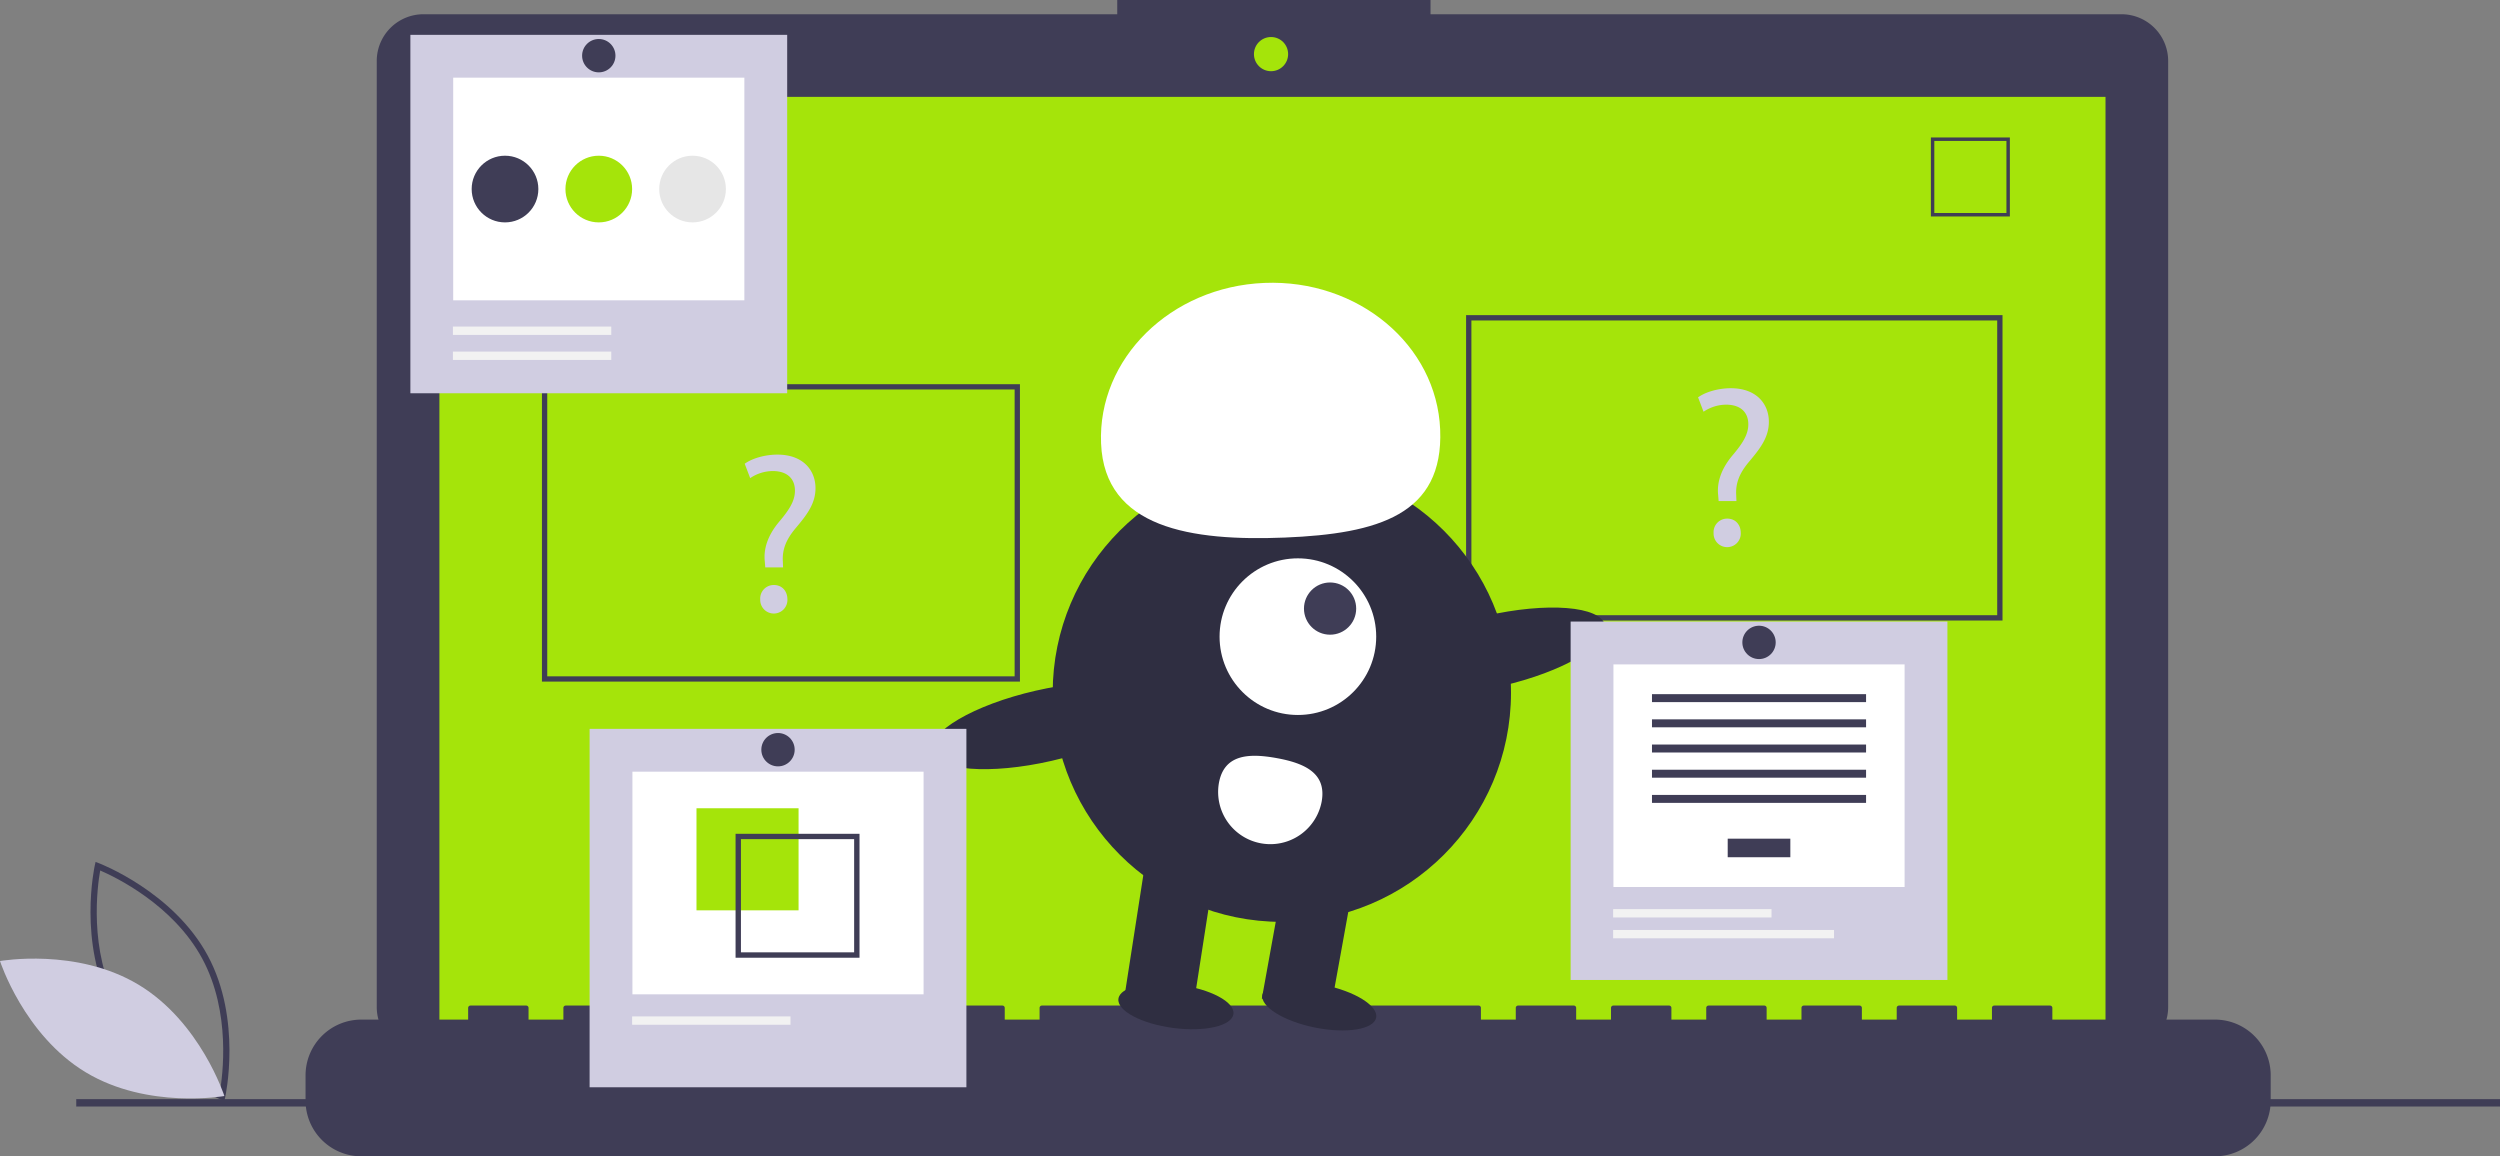 <svg xmlns="http://www.w3.org/2000/svg" width="941.404" height="435.42" data-name="Layer 1"><rect width="100%" height="100%" fill="#808080" stroke="none"/><path fill="#3f3d56" d="m84.494 414.524-1.268-.475c-.278-.105-27.992-10.724-40.975-34.8-12.983-24.077-6.625-53.066-6.56-53.356l.3-1.32 1.266.475c.279.105 27.992 10.723 40.975 34.8s6.626 53.066 6.56 53.355ZM44.33 378.128c10.976 20.357 32.877 30.792 38.426 33.174 1.055-5.947 4.364-29.997-6.603-50.334-10.965-20.335-32.874-30.786-38.425-33.174-1.056 5.951-4.364 29.999 6.602 50.334"/><path fill="#d0cde1" d="M52.173 370.804C75.504 384.84 84.49 412.72 84.49 412.72s-28.842 5.123-52.173-8.914S0 361.89 0 361.89s28.842-5.123 52.173 8.914"/><path fill="#3f3d56" d="M798.85 5.362H538.68V0H420.71v5.362H159.468a17.6 17.6 0 0 0-17.599 17.599v356.252a17.6 17.6 0 0 0 17.599 17.599H798.85a17.6 17.6 0 0 0 17.598-17.599V22.961a17.6 17.6 0 0 0-17.598-17.599"/><path fill="#fce40a" d="M165.464 36.464h627.391v353.913H165.464z" style="fill:#a5e40a;fill-opacity:1"/><circle cx="478.623" cy="20.377" r="6.435" fill="#fce40a" style="fill:#a5e40a;fill-opacity:1"/><path fill="#3f3d56" d="M756.838 81.507h-29.74v-29.74h29.74Zm-28.447-1.293h27.154V53.06H728.39ZM834.065 383.942h-61.23v-4.412a.875.875 0 0 0-.874-.874h-20.993a.875.875 0 0 0-.875.874v4.412h-13.12v-4.412a.875.875 0 0 0-.875-.874h-20.993a.875.875 0 0 0-.875.874v4.412h-13.12v-4.412a.875.875 0 0 0-.875-.874h-20.993a.875.875 0 0 0-.875.874v4.412h-13.12v-4.412a.875.875 0 0 0-.875-.874H643.38a.875.875 0 0 0-.874.874v4.412h-13.121v-4.412a.875.875 0 0 0-.875-.874h-20.993a.875.875 0 0 0-.874.874v4.412h-13.12v-4.412a.875.875 0 0 0-.876-.874h-20.993a.875.875 0 0 0-.874.874v4.412h-13.12v-4.412a.875.875 0 0 0-.876-.874H392.34a.875.875 0 0 0-.875.874v4.412h-13.12v-4.412a.875.875 0 0 0-.875-.874h-20.993a.875.875 0 0 0-.875.874v4.412h-13.12v-4.412a.875.875 0 0 0-.875-.874h-20.993a.875.875 0 0 0-.874.874v4.412h-13.121v-4.412a.875.875 0 0 0-.875-.874H284.75a.875.875 0 0 0-.874.874v4.412h-13.12v-4.412a.875.875 0 0 0-.876-.874h-20.992a.875.875 0 0 0-.875.874v4.412h-13.12v-4.412a.875.875 0 0 0-.875-.874h-20.993a.875.875 0 0 0-.875.874v4.412h-13.12v-4.412a.875.875 0 0 0-.875-.874h-20.993a.875.875 0 0 0-.875.874v4.412h-40.236a20.993 20.993 0 0 0-20.993 20.993v9.492a20.993 20.993 0 0 0 20.993 20.993h698.014a20.993 20.993 0 0 0 20.993-20.993v-9.492a20.993 20.993 0 0 0-20.993-20.993"/><path fill="#3f3d56" d="M28.711 413.883h912.693v2.785H28.711zM754.072 233.67h-202v-115h202Zm-200-2h198v-111h-198ZM384.072 256.67h-180v-112h180Zm-178-2h176v-108h-176Z"/><path fill="#d0cde1" d="m288.166 213.67-.173-2.236c-.515-4.643 1.033-9.717 5.332-14.877 3.87-4.558 6.02-7.912 6.02-11.782 0-4.386-2.751-7.31-8.17-7.395a15.3 15.3 0 0 0-8.685 2.666l-2.064-5.418c2.838-2.065 7.74-3.44 12.297-3.44 9.89 0 14.362 6.106 14.362 12.64 0 5.85-3.268 10.063-7.396 14.965-3.783 4.471-5.16 8.256-4.902 12.641l.086 2.237Zm-1.892 12.04a5.084 5.084 0 0 1 5.16-5.417c3.01 0 5.074 2.235 5.074 5.418a5.121 5.121 0 1 1-10.234 0M647.166 188.67l-.173-2.236c-.515-4.643 1.033-9.717 5.332-14.877 3.87-4.558 6.02-7.912 6.02-11.782 0-4.386-2.751-7.31-8.17-7.395a15.3 15.3 0 0 0-8.685 2.666l-2.064-5.418c2.838-2.065 7.74-3.44 12.297-3.44 9.89 0 14.362 6.106 14.362 12.64 0 5.85-3.268 10.063-7.396 14.965-3.783 4.471-5.16 8.256-4.902 12.641l.086 2.237Zm-1.892 12.04a5.084 5.084 0 0 1 5.16-5.417c3.01 0 5.074 2.235 5.074 5.418a5.121 5.121 0 1 1-10.234 0"/><circle cx="482.693" cy="260.849" r="86.292" fill="#2f2e41"/><path fill="#2f2e41" d="m449.365 379.018-25.797-4.67 8.367-53.864 25.796 4.67zM483.527 329.824l25.796 4.67-8.367 46.217-25.796-4.67z"/><ellipse cx="626.082" cy="611.196" fill="#2f2e41" rx="8.192" ry="21.846" transform="rotate(-78.587 419.5 574.055)"/><ellipse cx="572.111" cy="611.257" fill="#2f2e41" rx="8.192" ry="21.846" transform="rotate(-82.454 374.916 568.89)"/><circle cx="488.734" cy="239.741" r="29.492" fill="#fff"/><circle cx="500.856" cy="229.17" r="9.831" fill="#3f3d56"/><path fill="#fff" d="M414.62 166.972c-1.297-31.947 26.236-59.006 61.498-60.438s64.9 23.304 66.197 55.251-23.214 39.205-58.475 40.638-67.922-3.504-69.22-35.451"/><ellipse cx="691.67" cy="477.418" fill="#2f2e41" rx="43.146" ry="13.545" transform="rotate(-12.91 -399.53 932.675)"/><ellipse cx="522.282" cy="505.587" fill="#2f2e41" rx="43.146" ry="13.545" transform="rotate(-12.91 -568.918 960.844)"/><path fill="#fff" d="M458.993 294.855a19.662 19.662 0 0 0 38.694 7.005c1.934-10.685-6.327-14.466-17.012-16.4s-19.748-1.29-21.682 9.395"/><path fill="#d0cde1" d="M154.535 13.122h141.887v134.967H154.535z"/><path fill="#fff" d="M170.658 29.246h109.64v83.842h-109.64z"/><path fill="#f2f2f2" d="M170.55 122.979h59.637v3.139H170.55zM170.55 132.396h59.637v3.139H170.55z"/><circle cx="190.167" cy="71.19" r="12.555" fill="#3f3d56"/><circle cx="225.478" cy="71.19" r="12.555" fill="#fce40a" style="fill:#a5e40a;fill-opacity:1"/><circle cx="260.789" cy="71.19" r="12.555" fill="#e6e6e6"/><circle cx="225.478" cy="20.969" r="6.278" fill="#3f3d56"/><path fill="#d0cde1" d="M222.022 274.459h141.887v134.967H222.022z"/><path fill="#fff" d="M238.146 290.582h109.64v83.842h-109.64z"/><path fill="#fce40a" d="M262.272 304.361h38.437v38.437h-38.437z" style="fill:#a5e40a;fill-opacity:1"/><path fill="#3f3d56" d="M276.986 313.973v46.673h46.674v-46.673Zm44.65 44.649H279.01v-42.625h42.625Z"/><path fill="#f2f2f2" d="M238.037 382.747h59.637v3.139h-59.637z"/><circle cx="292.966" cy="282.306" r="6.278" fill="#3f3d56"/><path fill="#d0cde1" d="M591.437 234.053h141.887V369.02H591.437z"/><path fill="#fff" d="M607.56 250.176H717.2v83.842H607.56z"/><path fill="#3f3d56" d="M650.587 315.812h23.587v6.99h-23.587zM622.072 261.393h80.617v2.996h-80.617zM622.072 270.879h80.617v2.996h-80.617zM622.072 280.365h80.617v2.996h-80.617zM622.072 289.851h80.617v2.996h-80.617zM622.072 299.337h80.617v2.996h-80.617z"/><path fill="#f2f2f2" d="M607.451 342.341h59.637v3.139h-59.637zM607.451 350.187h83.178v3.139h-83.178z"/><circle cx="662.38" cy="241.9" r="6.278" fill="#3f3d56"/></svg>